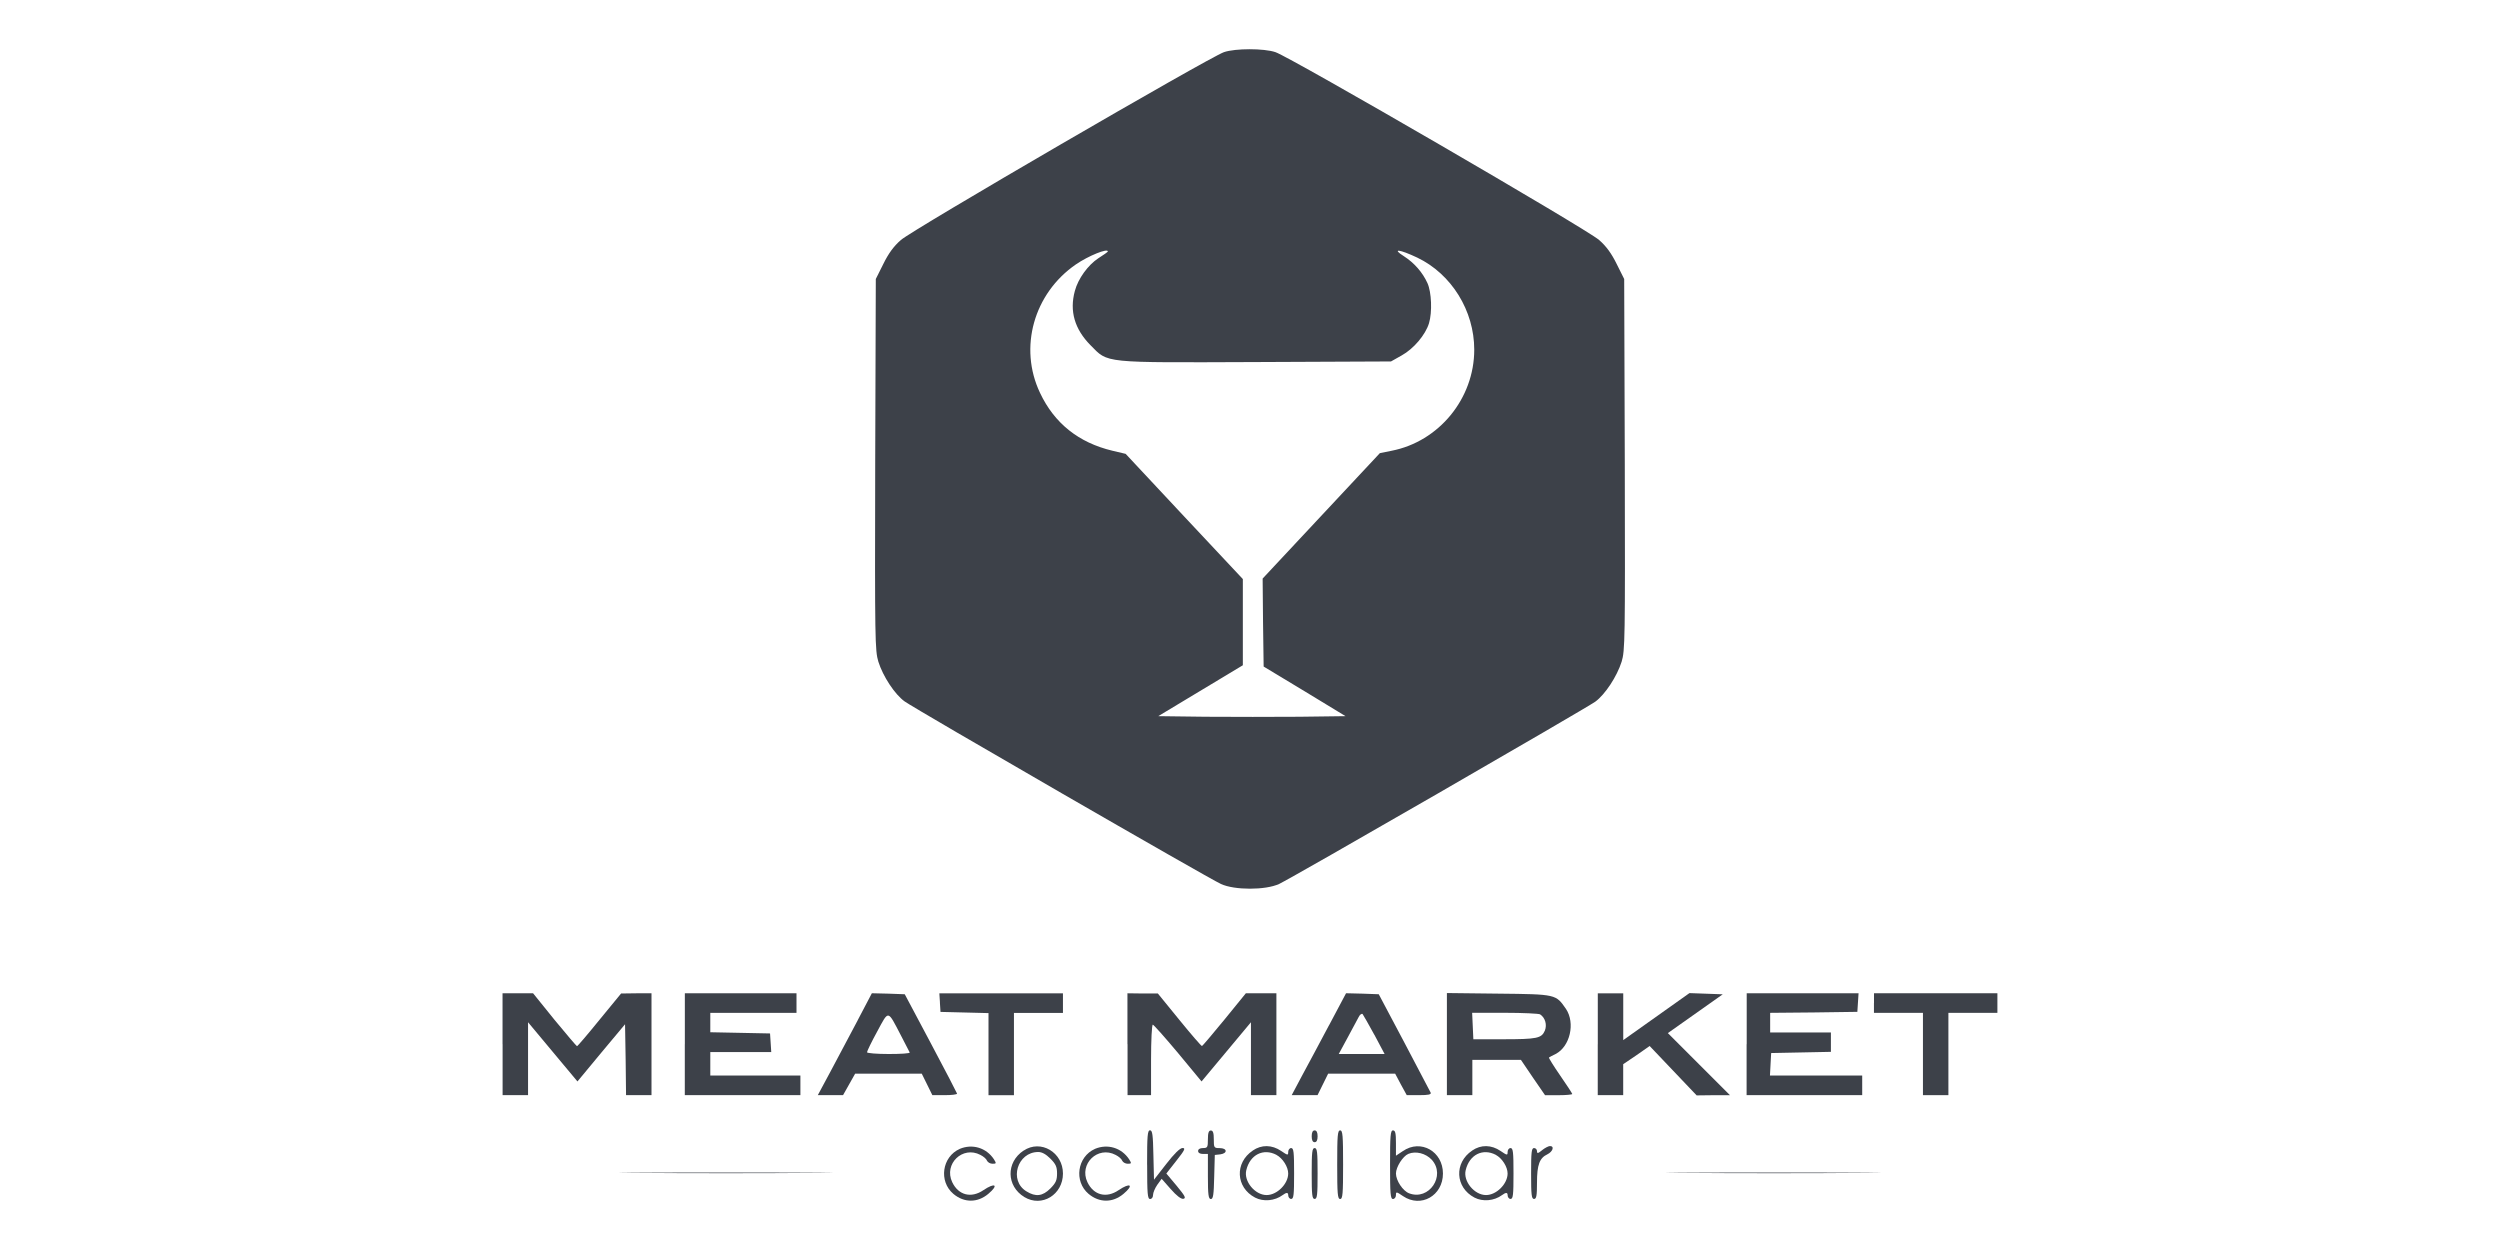 <?xml version="1.0" encoding="UTF-8"?><svg id="a" xmlns="http://www.w3.org/2000/svg" viewBox="0 0 500 250"><defs><style>.b{fill:#3d4149;}</style></defs><path class="b" d="M244.79,10.43c-3.02,1.06-62.42,35.58-64.61,37.57-1.45,1.25-2.51,2.74-3.53,4.82l-1.49,2.98-.12,37.07c-.08,35.3-.04,37.22,.63,39.46,.94,2.98,3.29,6.54,5.25,7.95,2.04,1.49,60.89,35.46,63.28,36.52,2.7,1.25,8.89,1.25,11.6,0,2.43-1.1,61.24-35.03,63.28-36.48,1.96-1.45,4.31-5.02,5.25-7.99,.67-2.23,.71-4.15,.63-39.46l-.12-37.07-1.49-2.98c-1.02-2.08-2.08-3.57-3.53-4.82-2.27-2.08-61.71-36.56-64.73-37.57-2.31-.78-8.03-.78-10.3,0Zm-23.2,39.85c0,.08-.86,.71-1.92,1.37-2.08,1.37-4.04,4.07-4.7,6.54-1.1,4.04-.04,7.64,3.13,10.85,3.6,3.64,2.12,3.49,33.3,3.37l26.8-.12,2.15-1.21c2.39-1.33,4.74-4.11,5.45-6.43,.67-2.23,.51-6.23-.31-8.03-.98-2.15-2.63-4.04-4.7-5.37-2.55-1.61-.9-1.41,2.66,.27,6.86,3.29,11.4,10.62,11.4,18.42,0,9.76-7.05,18.38-16.57,20.22l-2.31,.47-11.72,12.54-11.72,12.54,.08,8.78,.12,8.82,8.19,4.94,8.19,4.98-9.25,.12c-5.09,.04-13.52,.04-18.73,0l-9.48-.12,8.46-5.09,8.46-5.09v-17.24l-11.72-12.5-11.72-12.54-2.66-.63c-6.74-1.61-11.6-5.49-14.46-11.56-4.31-9.05-1.25-19.9,7.17-25.7,2.51-1.72,6.39-3.29,6.39-2.59Z"/><path class="b" d="M100.52,208.84v10.19h5.09v-14.58l4.94,5.92,4.94,5.92,4.74-5.72,4.78-5.72,.12,7.09,.08,7.09h5.09v-20.37h-3.02l-3.06,.04-4.31,5.25c-2.35,2.9-4.39,5.29-4.51,5.29-.12-.04-2.12-2.39-4.51-5.29l-4.27-5.29h-6.11v10.19Z"/><path class="b" d="M136.96,208.84v10.19h23.12v-3.92h-18.02v-4.7h12.19l-.12-1.88-.12-1.84-5.96-.12-5.99-.12v-3.88h17.24v-3.92h-22.33v10.19Z"/><path class="b" d="M171.56,204.02c-1.57,2.98-4,7.56-5.41,10.19l-2.59,4.82h5.05l1.21-2.15,1.21-2.15h13.32l1.06,2.15,1.06,2.15h2.47c1.37,0,2.47-.12,2.47-.31-.04-.16-2.39-4.7-5.25-10.07l-5.21-9.8-3.29-.12-3.29-.08-2.82,5.37Zm8.62,3.06c.9,1.72,1.68,3.25,1.76,3.41,.08,.2-1.8,.31-4.19,.31s-4.35-.16-4.35-.35,.9-2.08,2.04-4.15c2.35-4.35,2.04-4.39,4.74,.78Z"/><path class="b" d="M187.98,200.5l.12,1.88,4.82,.12,4.78,.12v16.42h5.09v-16.46h9.8v-3.92h-24.72l.12,1.84Z"/><path class="b" d="M225.51,208.84v10.19h4.7v-7.05c0-3.88,.16-7.05,.35-7.05,.16,0,2.43,2.55,5.05,5.68l4.7,5.68,4.94-5.92,4.94-5.92v14.58h5.09v-20.37h-6.11l-4.27,5.25c-2.39,2.9-4.39,5.29-4.51,5.29-.12,.04-2.15-2.31-4.51-5.21l-4.31-5.29h-3.02l-3.06-.04v10.19Z"/><path class="b" d="M265.83,205c-1.88,3.53-4.31,8.11-5.45,10.19l-2.04,3.84h5.17l1.06-2.15,1.06-2.15h13.4l1.14,2.15,1.18,2.15h2.51c1.8,0,2.43-.12,2.27-.51-.12-.24-2.51-4.78-5.29-10.07l-5.09-9.6-3.29-.12-3.25-.08-3.37,6.35Zm9.05,1.96l2.04,3.84h-9.17l1.76-3.25c.94-1.76,1.96-3.64,2.23-4.15,.24-.51,.63-.74,.78-.59,.16,.2,1.21,2.08,2.35,4.15Z"/><path class="b" d="M289.38,208.84v10.19h5.09v-7.05h9.72l2.39,3.53,2.43,3.53h2.74c1.49,0,2.7-.12,2.7-.24s-1.1-1.8-2.43-3.72-2.31-3.53-2.23-3.57c.08-.08,.67-.39,1.33-.71,2.9-1.49,3.96-6.19,2.08-9.01-2.04-2.94-1.92-2.94-13.48-3.06l-10.34-.12v10.23Zm18.65-5.96c1.02,.67,1.41,2.08,.94,3.25-.67,1.53-1.53,1.72-8.42,1.72h-5.88l-.12-2.66-.12-2.63h6.58c3.6,0,6.78,.16,7.01,.31Z"/><path class="b" d="M319.55,208.84v10.19h5.09v-6.19l2.66-1.8,2.63-1.84,4.7,4.94,4.7,4.94,3.33-.04h3.33l-6.23-6.23-6.19-6.19,5.49-3.88,5.49-3.88-3.33-.12-3.33-.12-6.62,4.7-6.62,4.7v-9.36h-5.09v10.19Z"/><path class="b" d="M349.32,208.84v10.19h23.12v-3.92h-18.45l.12-2.27,.12-2.23,5.99-.12,5.96-.12v-3.88h-12.15v-3.92l8.74-.08,8.7-.12,.12-1.88,.12-1.84h-22.37v10.19Z"/><path class="b" d="M374.79,200.61v1.96h9.8v16.46h5.09v-16.46h9.8v-3.92h-24.68v1.96Z"/><path class="b" d="M229.43,232.94c0,5.84,.08,6.86,.59,6.86,.35,0,.59-.35,.59-.82,0-.43,.39-1.37,.86-2.04l.86-1.18,1.8,2.04c1.21,1.37,2.08,2.04,2.55,1.96,.59-.12,.31-.59-1.37-2.63l-2.04-2.43,2-2.55c1.68-2.12,1.88-2.55,1.25-2.55-.51,0-1.65,1.1-3.25,3.17l-2.47,3.17-.12-4.94c-.08-4.04-.2-4.94-.67-4.94-.51,0-.59,1.1-.59,6.86Z"/><path class="b" d="M241.58,227.85c0,1.61-.08,1.76-.98,1.76-.63,0-.98,.24-.98,.59s.35,.59,.98,.59h.98v4.51c0,3.68,.12,4.51,.59,4.51s.59-.86,.67-4.43l.12-4.39,1.1-.12c1.49-.2,1.41-1.25-.12-1.25-1.14,0-1.18-.08-1.18-1.76,0-1.29-.16-1.76-.59-1.76s-.59,.47-.59,1.76Z"/><path class="b" d="M262.34,227.26c0,.78,.2,1.18,.59,1.18s.59-.39,.59-1.18-.2-1.18-.59-1.18-.59,.39-.59,1.18Z"/><path class="b" d="M267.44,232.94c0,5.84,.08,6.86,.59,6.86s.59-1.02,.59-6.86-.08-6.86-.59-6.86-.59,1.02-.59,6.86Z"/><path class="b" d="M278.01,232.94c0,5.84,.08,6.86,.59,6.86,.31,0,.59-.35,.59-.78,0-.71,.08-.71,1.41,.2,3.57,2.43,7.99-.08,7.99-4.51s-4.43-6.94-7.99-4.51l-1.41,.94v-2.51c0-2-.12-2.55-.59-2.55-.51,0-.59,1.02-.59,6.86Zm8.35-.98c2.86,3.17-.55,8.23-4.54,6.7-1.25-.47-2.63-2.55-2.63-3.96,0-1.29,1.37-3.45,2.47-3.92,1.49-.63,3.49-.12,4.7,1.18Z"/><path class="b" d="M191.97,229.77c-3.57,1.57-4.27,6.5-1.29,9.01,2.15,1.8,4.82,1.8,6.97,0,2.15-1.8,1.41-2.35-.98-.74-2.43,1.65-4.98,1.02-6.23-1.61-1.72-3.64,2.08-7.33,5.64-5.45,.63,.31,1.21,.82,1.33,1.18,.16,.31,.63,.59,1.1,.59,.78,0,.78-.08,.27-.9-1.53-2.31-4.31-3.13-6.82-2.08Z"/><path class="b" d="M204.71,230.12c-3.53,2.35-3.45,7.09,.16,9.29,3.49,2.12,7.72-.47,7.72-4.7s-4.43-6.9-7.88-4.58Zm5.37,1.61c1.1,1.1,1.33,1.65,1.33,2.98s-.24,1.88-1.33,2.98c-1.57,1.57-2.94,1.72-4.78,.59-3.57-2.15-1.84-7.88,2.35-7.88,.74,0,1.53,.43,2.43,1.33Z"/><path class="b" d="M219.01,229.77c-3.57,1.57-4.27,6.5-1.29,9.01,2.15,1.8,4.82,1.8,6.97,0s1.41-2.35-.98-.74c-2.43,1.65-4.98,1.02-6.23-1.61-1.72-3.64,2.08-7.33,5.64-5.45,.63,.31,1.21,.82,1.33,1.18,.16,.31,.63,.59,1.1,.59,.78,0,.78-.08,.27-.9-1.53-2.31-4.31-3.13-6.82-2.08Z"/><path class="b" d="M250.55,230.12c-3.64,2.43-3.41,7.37,.47,9.4,1.65,.86,3.92,.67,5.52-.51q1.1-.82,1.1,0c0,.43,.27,.78,.59,.78,.51,0,.59-.82,.59-5.09s-.08-5.09-.59-5.09c-.31,0-.59,.35-.59,.78,0,.71-.08,.71-1.41-.2-1.84-1.25-3.92-1.29-5.68-.08Zm4.74,.86c1.25,.67,2.35,2.39,2.35,3.72,0,2.08-2.23,4.31-4.31,4.31-2.35,0-4.62-2.78-4.07-4.98,.74-3.1,3.41-4.43,6.03-3.06Z"/><path class="b" d="M294.43,230.12c-3.64,2.43-3.41,7.37,.47,9.4,1.65,.86,3.92,.67,5.52-.51q1.1-.82,1.1,0c0,.43,.27,.78,.59,.78,.51,0,.59-.82,.59-5.09s-.08-5.09-.59-5.09c-.31,0-.59,.35-.59,.78,0,.71-.08,.71-1.41-.2-1.84-1.25-3.92-1.29-5.68-.08Zm4.74,.86c1.25,.67,2.35,2.39,2.35,3.72,0,2.08-2.23,4.31-4.31,4.31-2.35,0-4.62-2.78-4.07-4.98,.74-3.1,3.41-4.43,6.03-3.06Z"/><path class="b" d="M308.42,230.04c-.82,.67-1.02,.71-1.02,.2,0-.35-.27-.63-.59-.63-.51,0-.59,.82-.59,5.09s.08,5.09,.59,5.09c.47,0,.59-.63,.59-3.25,0-3.6,.51-4.94,2.08-5.68,1.1-.55,1.45-1.65,.51-1.65-.27,0-.98,.35-1.57,.82Z"/><path class="b" d="M262.34,234.7c0,4.27,.08,5.09,.59,5.09s.59-.82,.59-5.09-.08-5.09-.59-5.09-.59,.82-.59,5.09Z"/><path class="b" d="M127.87,234.58c9.52,.08,25.12,.08,34.68,0,9.52-.04,1.72-.08-17.36-.08s-26.88,.04-17.32,.08Z"/><path class="b" d="M337.3,234.58c9.68,.08,25.35,.08,34.87,0,9.52-.04,1.65-.08-17.55-.08s-26.96,.04-17.32,.08Z"/></svg>